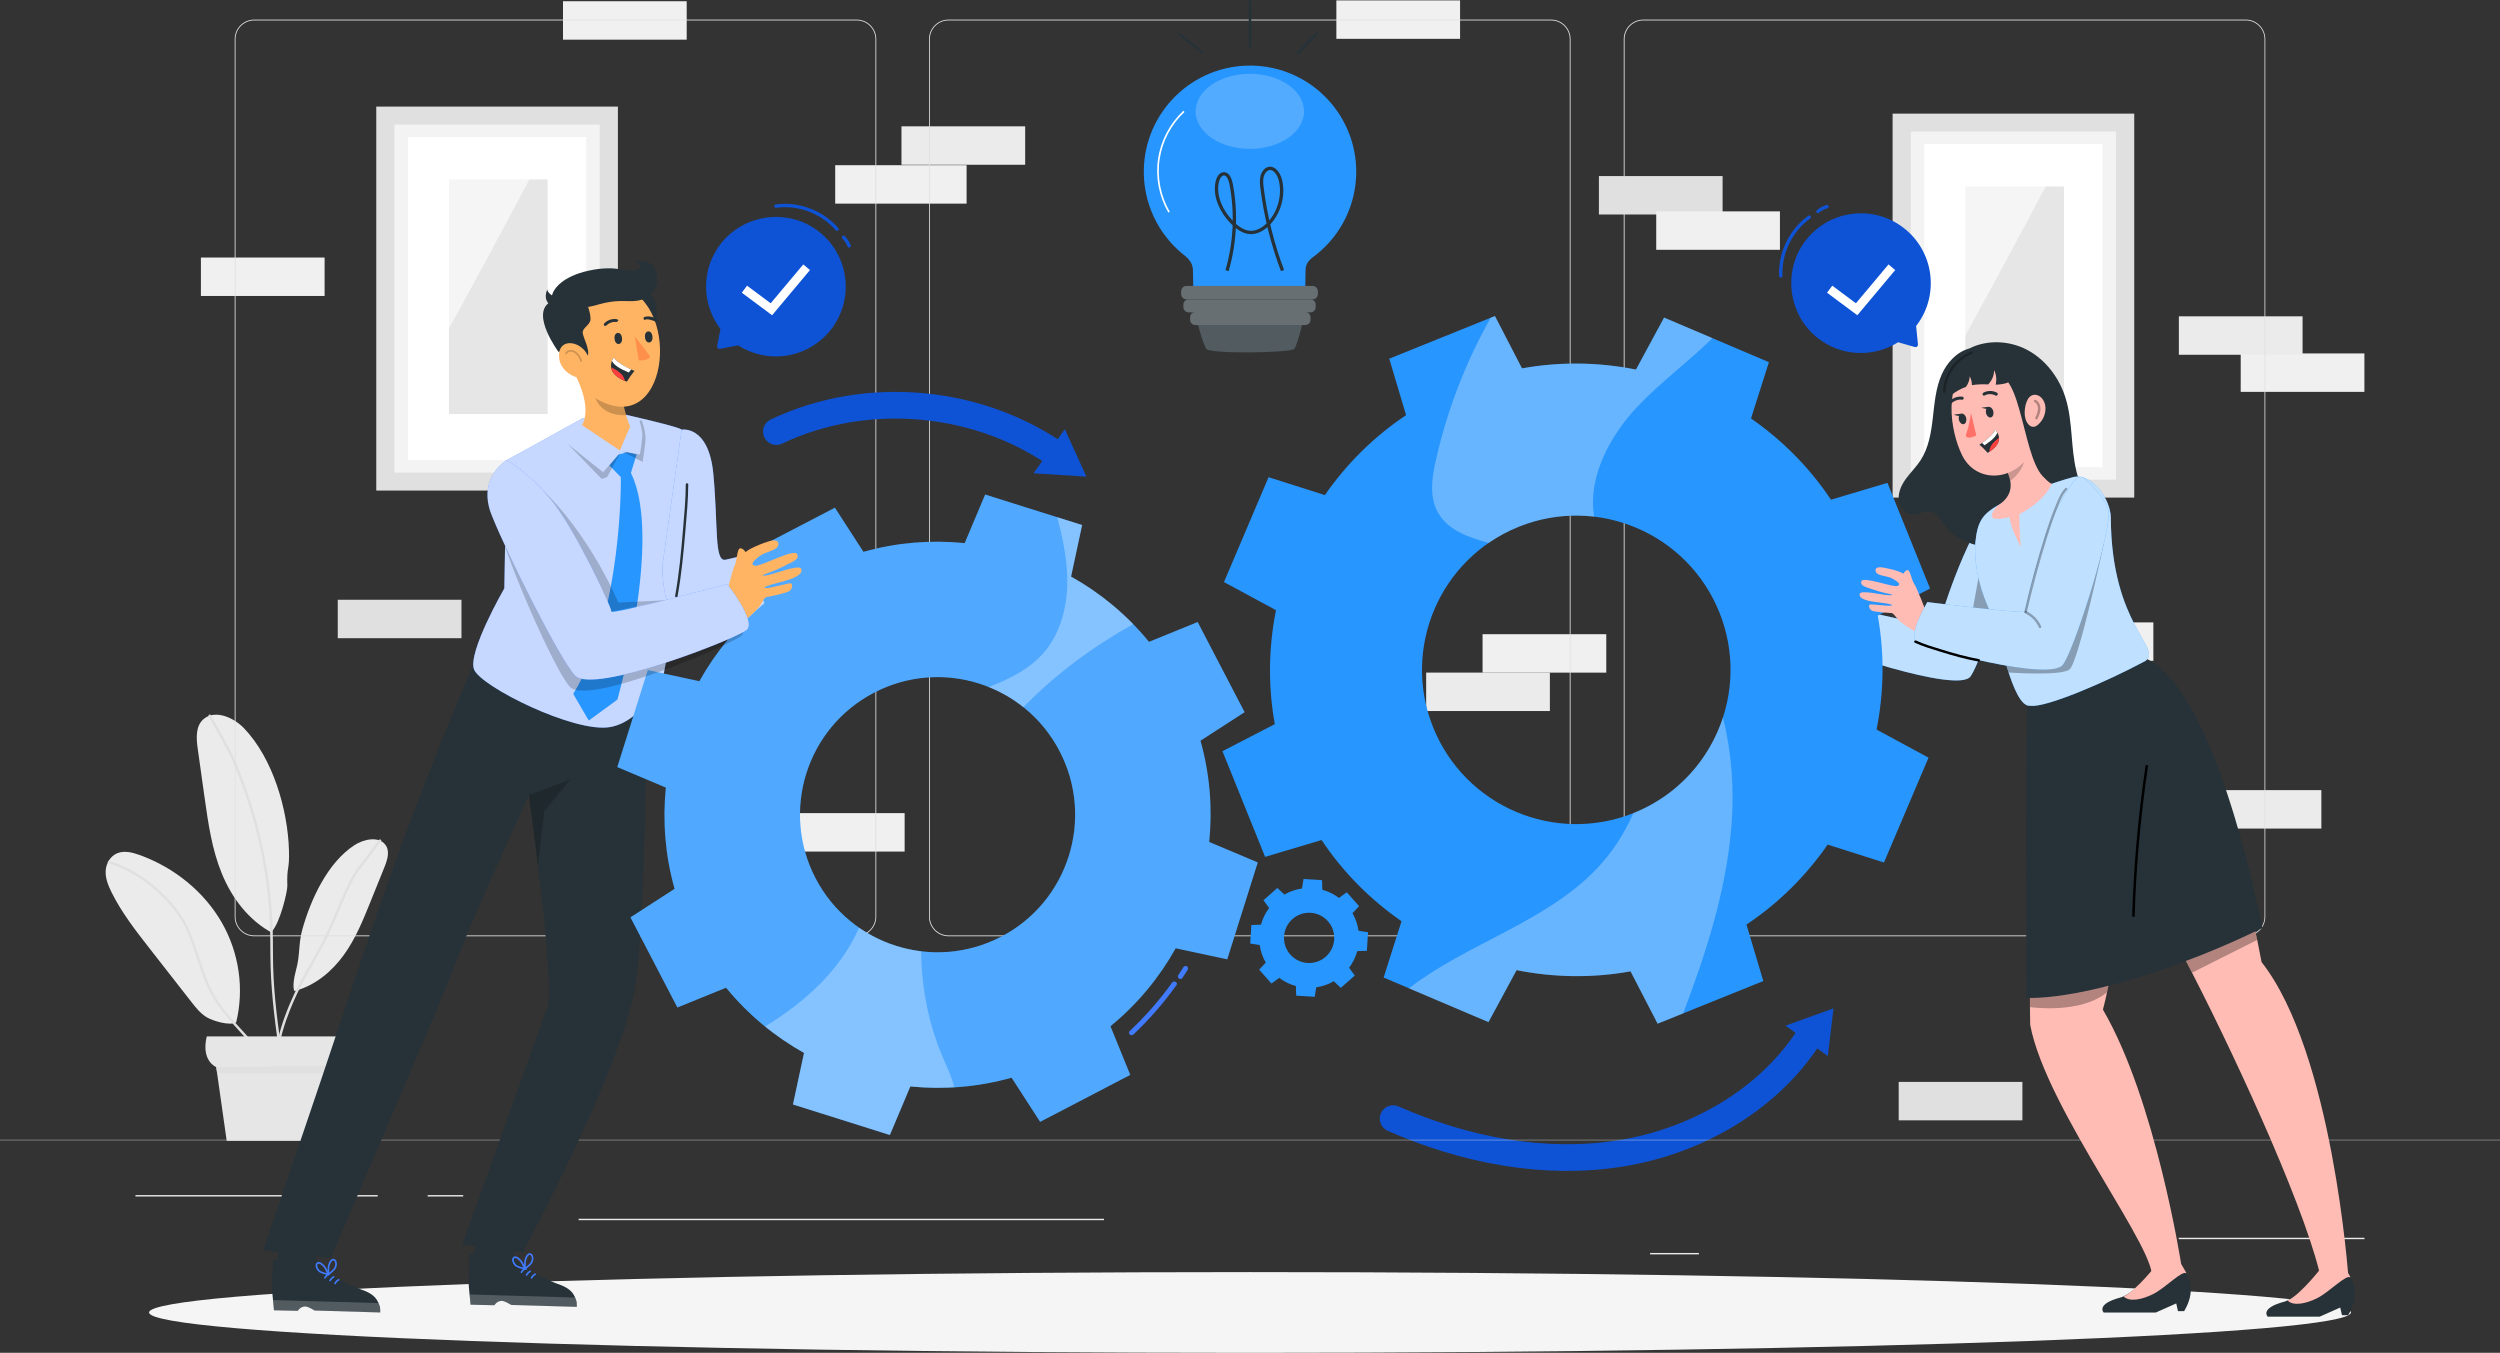 <?xml version="1.0" encoding="UTF-8"?>
<svg id="Layer_1" xmlns="http://www.w3.org/2000/svg" viewBox="0 0 750 405.85">
  <rect x="0" y="0" width="750" height="405.85" fill="#333333" stroke="none"/>
  <defs>
    <style>
      .cls-1 {
        fill: #e0e0e0;
      }

      .cls-2 {
        fill: #407bff;
      }

      .cls-3 {
        fill: #ffbcb4;
      }

      .cls-4 {
        fill: rgba(255, 255, 255, .46);
        opacity: .4;
      }

      .cls-4, .cls-5, .cls-6, .cls-7, .cls-8, .cls-9, .cls-10, .cls-11 {
        isolation: isolate;
      }

      .cls-5, .cls-12, .cls-9 {
        opacity: .3;
      }

      .cls-6, .cls-7, .cls-10 {
        opacity: .2;
      }

      .cls-13, .cls-14, .cls-8, .cls-9, .cls-10, .cls-11 {
        fill: #fff;
      }

      .cls-13, .cls-15, .cls-16, .cls-17 {
        stroke: #0e53d6;
      }

      .cls-18 {
        fill: #e6e6e6;
      }

      .cls-19, .cls-16 {
        fill: #0e53d6;
      }

      .cls-20 {
        fill: #ebebeb;
      }

      .cls-21 {
        fill: #2896ff;
      }

      .cls-22 {
        fill: #263238;
      }

      .cls-23 {
        fill: #ffb463;
      }

      .cls-24 {
        stroke: #263238;
      }

      .cls-24, .cls-25, .cls-26 {
        stroke-miterlimit: 10;
      }

      .cls-24, .cls-25, .cls-26, .cls-7, .cls-15, .cls-17 {
        fill: none;
      }

      .cls-25 {
        stroke: #fff;
      }

      .cls-25, .cls-26, .cls-7 {
        stroke-width: .5px;
      }

      .cls-26 {
        stroke: #407bff;
      }

      .cls-27 {
        fill: #f0f0f0;
      }

      .cls-7 {
        stroke: #000;
      }

      .cls-7, .cls-15, .cls-17 {
        stroke-linecap: round;
        stroke-linejoin: round;
      }

      .cls-15 {
        stroke-width: 8px;
      }

      .cls-28 {
        fill: #f5f5f5;
      }

      .cls-29 {
        fill: #ff3f3e;
      }

      .cls-30 {
        fill: #ff904b;
      }

      .cls-31 {
        fill: #ff7168;
      }

      .cls-8 {
        opacity: .7;
      }

      .cls-11 {
        opacity: .6;
      }
    </style>
  </defs>
  <path class="cls-20" d="M88.56,297.26c-.15.35-.64-.32-.48-2.31.09-1.2.38-2.7.71-3.87,1.31-4.62.65-7.81,1.96-12.43,2.5-8.82,7.48-19.8,15.54-25.08,2.8-1.83,7.24-2.77,9.26-.22,1.52,1.91.68,4.58-.22,6.8-1.41,3.49-2.82,6.98-4.22,10.46-2.21,5.48-4.46,11.02-7.97,15.89-3.52,4.87-8.48,9.08-14.57,10.75Z"/>
  <path class="cls-1" d="M84.04,312.41c.94-4.29,2.46-8.43,4.23-12.44,2.45-5.53,5.66-10.58,8.48-15.91,2.59-4.88,4.57-10.04,6.79-15.09.96-2.19,1.97-4.38,3.2-6.43.71-1.18,1.57-2.19,2.4-3.28,1.73-2.29,3.45-4.59,5.17-6.89.29-.39-.36-.76-.65-.38-1.6,2.12-3.19,4.25-4.79,6.37-.69.92-1.45,1.76-2.09,2.71-1.25,1.84-2.23,3.86-3.15,5.88-2.33,5.08-4.29,10.33-6.8,15.33-2.71,5.39-6.04,10.42-8.57,15.91-2.08,4.5-3.89,9.17-4.95,14.03-.1.47.62.67.72.2Z"/>
  <path class="cls-20" d="M70.84,306.76c2.48-10.07.91-20.95-4.35-30.08-5.26-9.13-14.16-16.42-24.61-20.18-2.1-.76-4.49-1.37-6.58-.58-2.23.85-3.5,3.15-3.6,5.37-.1,2.22.77,4.38,1.77,6.4,3,6.07,7.26,11.54,11.49,16.95,4.15,5.32,8.31,10.63,12.46,15.95,1.32,1.69,2.68,3.42,4.57,4.57,1.89,1.15,6.86,2.6,8.84,1.6Z"/>
  <path class="cls-20" d="M81.45,279.56c2.57-2.6,4.8-12.15,4.75-13.76-.19-6.36.68-4.4.49-10.75-.36-12.13-4.78-27.53-13.52-36.61-3.03-3.15-8.49-5.59-11.94-2.84-2.59,2.06-2.37,5.76-1.93,8.89.69,4.92,1.38,9.83,2.07,14.74,1.09,7.72,2.19,15.53,5.17,22.82,2.98,7.29,8.05,14.12,15.4,17.97"/>
  <path class="cls-1" d="M80.99,330.45c2.04-5.83-.68-11.91-4.23-16.53-4.08-5.3-9.34-9.62-12.57-15.57-3.19-5.88-4.64-12.48-7.13-18.65-1.74-4.32-4.65-8.1-7.94-11.36-4.58-4.53-10.14-8.16-16.31-10.08-.46-.14-.66.58-.2.72,5.58,1.73,10.65,4.91,14.92,8.87,3.43,3.18,6.59,6.95,8.49,11.26,2.45,5.58,3.76,11.58,6.29,17.13,2.64,5.78,6.86,10.12,11.04,14.79,4.59,5.12,9.43,12.01,6.91,19.22-.16.46.57.65.72.2Z"/>
  <path class="cls-1" d="M86.58,332.28c-.79-8.6-2.22-17.12-3.28-25.68-.56-4.51-1-9.04-1.24-13.58-.25-4.8-.11-9.59-.26-14.39-.29-9.3-1.55-18.58-3.71-27.63-1.12-4.68-2.48-9.3-4.09-13.84-1.46-4.12-3.01-8.33-5-12.22-1.8-3.52-3.85-6.94-5.77-10.41-.23-.42-.88-.04-.65.38,1.83,3.29,3.65,6.58,5.48,9.87,1.67,3.01,2.89,6.35,4.11,9.56,1.68,4.43,3.14,8.95,4.35,13.53,2.43,9.16,3.91,18.57,4.41,28.04.25,4.79.1,9.58.26,14.37.15,4.48.51,8.95,1.01,13.41,1.07,9.55,2.75,19.03,3.62,28.6.04.48.79.48.75,0Z"/>
  <path class="cls-18" d="M62.04,310.92h40.9s2.99,6.87-2.99,8.8l-3.73,22.54h-28.21l-3.14-22.13s-4.63-1.79-2.84-9.21Z"/>
  <path class="cls-1" d="M64.88,320.13c11.5,0,23.58-.41,35.08-.41l-.38,2.32h-34.42l-.27-1.91Z"/>
  <path class="cls-27" d="M97.38,77.26h-37.11v11.53h37.11v-11.53Z"/>
  <path class="cls-27" d="M206.01.37h-37.11v11.53h37.11V.37Z"/>
  <path class="cls-27" d="M438.02.12h-37.11v11.53h37.11V.12Z"/>
  <path class="cls-27" d="M709.32,106.03h-37.11v11.53h37.11v-11.53Z"/>
  <path class="cls-20" d="M690.77,94.9h-37.11v11.53h37.11v-11.53Z"/>
  <path class="cls-1" d="M606.72,324.57h-37.11v11.53h37.11v-11.53Z"/>
  <path class="cls-20" d="M464.96,201.78h-37.11v11.53h37.11v-11.53Z"/>
  <path class="cls-27" d="M481.88,190.26h-37.11v11.53h37.11v-11.53Z"/>
  <path class="cls-1" d="M138.44,179.93h-37.11v11.53h37.11v-11.53Z"/>
  <path class="cls-27" d="M271.39,243.94h-37.11v11.53h37.11v-11.53Z"/>
  <path class="cls-20" d="M696.41,237.04h-37.11v11.53h37.11v-11.53Z"/>
  <path class="cls-27" d="M646.01,186.72h-37.11v11.53h37.11v-11.53Z"/>
  <path class="cls-20" d="M307.55,37.9h-37.11v11.53h37.11v-11.53Z"/>
  <path class="cls-27" d="M289.98,49.56h-39.42v11.53h39.42v-11.53Z"/>
  <path class="cls-1" d="M516.78,52.82h-37.11v11.53h37.11v-11.53Z"/>
  <path class="cls-27" d="M533.98,63.41h-37.11v11.53h37.11v-11.53Z"/>
  <path class="cls-1" d="M185.37,31.98h-72.49v115.19h72.49V31.98Z"/>
  <path class="cls-11" d="M179.92,37.35h-61.59v104.44h61.59V37.35Z"/>
  <path class="cls-14" d="M175.85,41.11h-53.45v96.92h53.45V41.11Z"/>
  <path class="cls-18" d="M164.29,53.82h-29.6v70.38h29.6V53.82Z"/>
  <path class="cls-11" d="M125.53,43.23s-.95,70.3.48,70.06,38.12-69.22,38.28-69.94l-38.75-.12Z"/>
  <path class="cls-1" d="M640.27,34.09h-72.49v115.19h72.49V34.09Z"/>
  <path class="cls-11" d="M634.82,39.46h-61.59v104.44h61.59V39.46Z"/>
  <path class="cls-14" d="M630.75,43.23h-53.45v96.92h53.45V43.23Z"/>
  <path class="cls-18" d="M619.19,55.94h-29.6v70.38h29.6V55.94Z"/>
  <path class="cls-11" d="M580.43,45.34s-.95,70.3.48,70.06c1.43-.24,38.12-69.22,38.28-69.94l-38.75-.12Z"/>
  <path class="cls-15" d="M417.94,335.59c21.41,9.41,45.33,14.14,68.43,10.4,23.09-3.74,45.17-16.6,57.35-36.57"/>
  <path class="cls-19" d="M535.64,307.7l12.71,9.09,1.7-14.28-14.41,5.19Z"/>
  <path class="cls-1" d="M673.73,280.88h-180.75c-3.23,0-5.86-2.63-5.86-5.86V11.74c0-3.23,2.63-5.86,5.86-5.86h180.75c3.23,0,5.86,2.63,5.86,5.86v263.27c0,3.23-2.63,5.86-5.86,5.86ZM492.99,6.13c-3.1,0-5.61,2.52-5.61,5.61v263.27c0,3.1,2.52,5.61,5.61,5.61h180.75c3.09,0,5.61-2.52,5.61-5.61V11.74c0-3.09-2.52-5.61-5.61-5.61h-180.75Z"/>
  <path class="cls-1" d="M465.31,280.88h-180.75c-3.23,0-5.86-2.63-5.86-5.86V11.74c0-3.23,2.63-5.86,5.86-5.86h180.75c3.23,0,5.86,2.63,5.86,5.86v263.27c0,3.23-2.63,5.86-5.86,5.86ZM284.56,6.13c-3.09,0-5.61,2.52-5.61,5.61v263.27c0,3.1,2.52,5.61,5.61,5.61h180.75c3.1,0,5.61-2.52,5.61-5.61V11.74c0-3.09-2.52-5.61-5.61-5.61h-180.75Z"/>
  <path class="cls-1" d="M257.01,280.88H76.27c-3.23,0-5.86-2.63-5.86-5.86V11.74c0-3.23,2.63-5.86,5.86-5.86h180.75c3.23,0,5.86,2.63,5.86,5.86v263.27c0,3.23-2.63,5.86-5.86,5.86ZM76.27,6.13c-3.09,0-5.61,2.52-5.61,5.61v263.27c0,3.1,2.52,5.61,5.61,5.61h180.75c3.1,0,5.61-2.52,5.61-5.61V11.74c0-3.09-2.52-5.61-5.61-5.61H76.27Z"/>
  <path class="cls-1" d="M750,341.95H0v.12h750v-.12Z"/>
  <path class="cls-20" d="M709.35,371.33h-55.73v.42h55.73v-.42Z"/>
  <path class="cls-20" d="M509.67,375.89h-14.63v.42h14.63v-.42Z"/>
  <path class="cls-20" d="M113.32,358.53H40.64v.42h72.67v-.42Z"/>
  <path class="cls-20" d="M138.96,358.53h-10.66v.42h10.66v-.42Z"/>
  <path class="cls-20" d="M331.2,365.63h-157.61v.42h157.61v-.42Z"/>
  <path class="cls-15" d="M232.91,129.48c27.35-13.07,61.8-9.72,86.13,8.37"/>
  <path class="cls-19" d="M319.45,128.74l-9.38,13.24,15.85,1.01-6.48-14.25Z"/>
  <path class="cls-28" d="M705.28,393.74c0,6.69-147.87,12.11-330.28,12.11s-330.28-5.42-330.28-12.11,147.87-12.11,330.28-12.11,330.28,5.42,330.28,12.11Z"/>
  <path class="cls-22" d="M353.71,10.7c2.16,1.74,4.39,3.39,6.54,5.13.37.3.91-.23.53-.53-2.16-1.74-4.39-3.39-6.54-5.13-.37-.3-.91.23-.53.53Z"/>
  <path class="cls-22" d="M375.37,14.02V.36c0-.48-.75-.48-.75,0v13.66c0,.48.75.48.75,0Z"/>
  <path class="cls-22" d="M389.62,16.27c1.93-2,3.86-4,5.79-6.01.33-.35-.2-.88-.53-.53-1.93,2-3.86,4-5.79,6.01-.34.35.19.88.53.53Z"/>
  <path class="cls-22" d="M358.74,94.95s2.02,8.18,3.2,9.74c1.18,1.56,25.32,1.18,26.33,0,1.01-1.18,2.98-9.74,2.98-9.74h-32.51Z"/>
  <path class="cls-10" d="M358.74,94.95s2.02,8.18,3.2,9.74c1.18,1.56,25.32,1.18,26.33,0,1.01-1.18,2.98-9.74,2.98-9.74h-32.51Z"/>
  <path class="cls-21" d="M375.38,19.68c-17.6-.21-32.03,13.89-32.24,31.49-.11,9.55,4.07,18.65,11.38,24.79,1.35,1.11,3.4,2.45,3.36,5.24,0,.09.14,6.96.14,6.96h33.52s.14-7.15.14-7.23c0-2.45,1.9-3.51,3.29-4.61,7.41-5.94,11.78-14.89,11.9-24.4.21-17.6-13.89-32.03-31.49-32.24Z"/>
  <path class="cls-10" d="M391.21,33.41c0,6.2-7.26,11.25-16.26,11.25s-16.26-5.04-16.26-11.25,7.26-11.26,16.26-11.26,16.26,5.04,16.26,11.26Z"/>
  <path class="cls-25" d="M350.72,63.65c-2.77-4.75-3.88-10.46-3.07-15.91.8-5.45,3.51-10.59,7.54-14.34"/>
  <path class="cls-24" d="M368.11,81.19c2.44-8.32,2.87-17.4,1.23-25.97-.27-1.39-.89-3.05-2.13-3.08-1.11-.03-1.84,1.34-2.08,2.58-.85,4.38,1.42,8.83,4.33,11.85,1.57,1.64,3.48,3.07,5.61,3.17,2.14.1,4.17-1.16,5.72-2.84,2.96-3.22,4.43-8.26,3.36-12.77-.45-1.9-1.8-3.95-3.5-3.58-1.02.22-1.77,1.3-2.04,2.45-.26,1.15-.13,2.36.02,3.54,1.08,8.47,3.15,16.78,6.13,24.64"/>
  <path class="cls-22" d="M393.78,89.81h-37.85c-.87,0-1.58-.71-1.58-1.58v-.88c0-.87.71-1.58,1.58-1.58h37.85c.87,0,1.58.71,1.58,1.58v.88c0,.87-.71,1.58-1.58,1.58Z"/>
  <path class="cls-9" d="M393.78,89.81h-37.85c-.87,0-1.58-.71-1.58-1.58v-.88c0-.87.71-1.58,1.58-1.58h37.85c.87,0,1.58.71,1.58,1.58v.88c0,.87-.71,1.58-1.58,1.58Z"/>
  <path class="cls-22" d="M393.14,93.72h-36.56c-.86,0-1.56-.7-1.56-1.56v-.79c0-.86.7-1.56,1.56-1.56h36.56c.86,0,1.56.7,1.56,1.56v.79c0,.86-.7,1.56-1.56,1.56Z"/>
  <path class="cls-9" d="M393.14,93.72h-36.56c-.86,0-1.56-.7-1.56-1.56v-.79c0-.86.7-1.56,1.56-1.56h36.56c.86,0,1.56.7,1.56,1.56v.79c0,.86-.7,1.56-1.56,1.56Z"/>
  <path class="cls-22" d="M391.6,97.51h-33.01c-.86,0-1.56-.7-1.56-1.56v-.79c0-.86.7-1.56,1.56-1.56h33.01c.86,0,1.56.7,1.56,1.56v.79c0,.86-.7,1.56-1.56,1.56Z"/>
  <path class="cls-9" d="M391.6,97.51h-33.01c-.86,0-1.56-.7-1.56-1.56v-.79c0-.86.7-1.56,1.56-1.56h33.01c.86,0,1.56.7,1.56,1.56v.79c0,.86-.7,1.56-1.56,1.56Z"/>
  <path class="cls-16" d="M541.27,73.61c6.57-9.84,19.95-12.03,29.29-5.02,9.03,6.78,10.86,19.59,4.09,28.63h0s-.05.06-.09.11h-.01c-.03.05-.08.1-.12.15l-.12.16.02.2.56,5.55c.02.16-.13.28-.29.24h0l-5.02-1.44-.22-.06-.19.12c-7.19,4.52-16.77,4.29-23.82-1.45l-.32.39.32-.39c-8.08-6.58-9.88-18.52-4.09-27.18ZM541.27,73.61l-.42-.28.42.28Z"/>
  <path class="cls-17" d="M534.25,82.78c-.35-6.8,2.98-13.68,8.52-17.64"/>
  <path class="cls-17" d="M545.38,63.42c.8-.66,1.74-1.16,2.73-1.45"/>
  <path class="cls-13" d="M557.28,95.26l-9.87-7.35,2.17-2.91,6.74,5.02.38.28.3-.36,9.49-11.32,2.78,2.33-11.99,14.31Z"/>
  <path class="cls-16" d="M250.16,96.73l.4.25-.4-.25c-5.94,9.6-18.54,12.58-28.14,6.64h0s-.06-.04-.11-.08h-.01s-.1-.08-.15-.11l-.17-.11-.2.04-5.48,1.05h0c-.16.03-.29-.11-.26-.26l.99-5.12.04-.22-.14-.18c-5.15-6.75-5.78-16.32-.7-23.85h0c5.83-8.64,17.55-11.5,26.7-6.51,10.39,5.67,13.77,18.79,7.63,28.72Z"/>
  <path class="cls-17" d="M232.77,61.84c6.74-.96,13.9,1.74,18.33,6.91"/>
  <path class="cls-17" d="M253.06,71.19c.73.74,1.31,1.62,1.69,2.59"/>
  <path class="cls-13" d="M231.71,95.26l-9.87-7.35,2.17-2.91,6.74,5.02.38.28.3-.36,9.49-11.32,2.78,2.33-11.99,14.31Z"/>
  <path class="cls-21" d="M390.59,266.55c-1.89.27-3.67.9-5.27,1.82l-2.11-1.98-4.17,3.69,1.7,2.33c-1.11,1.48-1.95,3.16-2.45,5l-2.88.09-.35,5.56,2.85.45c.27,1.89.9,3.67,1.82,5.27l-1.98,2.11,3.69,4.17,2.33-1.7c1.48,1.11,3.16,1.95,5,2.45l.09,2.88,5.56.35.45-2.85c1.89-.27,3.67-.9,5.27-1.82l2.11,1.98,4.18-3.69-1.7-2.33c1.11-1.48,1.95-3.16,2.45-5l2.88-.09.35-5.56-2.85-.45c-.27-1.89-.9-3.67-1.82-5.27l1.98-2.11-3.69-4.17-2.33,1.7c-1.48-1.11-3.16-1.95-5-2.45l-.09-2.88-5.56-.35-.45,2.84ZM400.26,281.83c-.26,4.15-3.84,7.32-7.99,7.06-4.16-.26-7.32-3.84-7.06-7.99.26-4.16,3.84-7.32,7.99-7.06,4.16.26,7.32,3.84,7.06,7.99Z"/>
  <path class="cls-23" d="M544.33,189.42s-4.16-2.21-5.45-3.94c-1.29-1.73-1.51-1.52-1.6-1.56-.1-.04-5.31-.23-6.08-.82-.76-.59-.9-1.62-.35-1.76.55-.15,5.06.54,6.22.34,1.16-.2-.72-.64-3.82-.98-3.1-.33-5.76-.99-5.56-2.47.2-1.48,7.32.47,9.24.35,1.93-.13-1.65-.51-4.34-1.45-2.68-.94-4.93-1.26-4.36-2.77.57-1.52,9.24,1.86,10.71,1.44,1.47-.42.01-1.42-1.43-2.23-1.44-.82-4.28-.8-4.84-1.83-.57-1.04.05-1.52,1.09-1.56,1.04-.05,5.9,1.03,7.08,1.96,0,0,.6-1.24,1.32-1.11.72.12,1.13,3.06,1.88,4.08.75,1.02,3.42,7.98,3.42,7.98l-3.13,6.35Z"/>
  <path class="cls-21" d="M596.87,153.25c-6.87,6.81-15.51,33.79-15.2,34.68.31.89-33.68-7.3-33.68-7.3,0,0-5.94,10.13-3.26,11.95,2.68,1.82,42.59,15.7,46.44,10.33,3.18-4.43,11.57-30.92,14.17-41.45l-8.47-8.2Z"/>
  <path class="cls-8" d="M596.87,153.25c-6.87,6.81-15.51,33.79-15.2,34.68.31.89-33.68-7.3-33.68-7.3,0,0-5.94,10.13-3.26,11.95,2.68,1.82,42.59,15.7,46.44,10.33,3.18-4.43,11.57-30.92,14.17-41.45l-8.47-8.2Z"/>
  <path class="cls-3" d="M610.05,225.62s-1.56,49.35-.99,81.83c4.76,25.53,39.78,69.65,36.31,76.56.12,1.55,7.54-3.76,9-4.69,0,0-7.66-49.35-23.49-76.43,8.67-32.73,2.89-78.75,2.89-78.75l-23.71,1.48Z"/>
  <path class="cls-5" d="M608.98,302.13s15.07,2.23,23.13-4.46l.39-1.9-23.57,3.36.05,3.01Z"/>
  <path class="cls-3" d="M615.27,215.37s29.68,51.73,42.89,77.51c13.86,27.08,35,73.17,38.54,92.7,1.88.51,4.88-.19,7.84-2.15,0,0-4.69-67.62-26.07-94.81-12.93-69.49-35.38-80.87-35.38-80.87l-27.82,7.62Z"/>
  <path class="cls-5" d="M655.79,288.31l1.82,3.5,19.56-9.84-.65-2.97-20.72,9.31Z"/>
  <path class="cls-22" d="M704.45,394.56h-1.86l-.52-2.3-6.16,2.74h-15.6s-2.48-2.5,4.95-4.49c.36-.1.72-.23,1.05-.4,3.97-1.86,9.61-8.14,9.61-8.14h8.57c.26.4.49.81.7,1.24.95,1.92,2.54,5.88-.74,11.35Z"/>
  <path class="cls-3" d="M705.18,383.3c-1.13-1.3-6.28,4.28-10.05,6.16-3.37,1.68-7.15,2.42-8.83.71,3.97-1.86,10.21-9.97,10.21-9.97h6.89s1.44,2.24,1.78,3.1Z"/>
  <path class="cls-22" d="M655.25,393.33h-1.86l-.52-2.3-6.16,2.74h-15.6s-2.48-2.5,4.95-4.49c.36-.1.72-.23,1.05-.4,3.97-1.86,9.61-8.14,9.61-8.14h8.57c.26.4.49.81.7,1.23.99,1.92,2.55,5.88-.74,11.35Z"/>
  <path class="cls-3" d="M655.98,382.07c-1.13-1.3-6.28,4.28-10.05,6.16-3.37,1.68-7.15,2.42-8.83.71,3.97-1.86,10.21-9.97,10.21-9.97h6.89s1.38,2.24,1.78,3.1Z"/>
  <path class="cls-22" d="M643.61,197.46l-.21-2.27c-12.48,4.21-22.68,8.22-35.77,9.72l.73,4.11c-.8,7.4-.47,68.13-.47,90.37,17.57.31,47.45-9.48,70.82-21-2.05-9.99-14.8-71.78-35.11-80.94Z"/>
  <path d="M643.66,229.75c-2.21,14.9-3.55,29.92-4.01,44.97-.01.48.74.48.75,0,.46-14.99,1.79-29.94,3.99-44.77.07-.47-.65-.68-.72-.2Z"/>
  <path class="cls-22" d="M622.91,141.3c-1.72-7.12-1.06-14.69-3.18-21.7-1.84-6.08-5.89-11.59-11.49-14.59-5.35-2.86-12.1-3.19-17.48-.45-3.72,1-6.7,4.24-8.27,7.83-1.79,4.08-2.14,8.63-2.65,13.06-.51,4.43-1.27,9-3.72,12.72-1.24,1.88-2.86,3.47-4.21,5.28-1.34,1.81-2.42,3.95-2.3,6.2.12,2.25,1.79,4.51,4.03,4.68,2.02.15,4.01-1.33,5.95-.75,1.59.48,2.44,2.14,3.39,3.51,2.76,3.96,7.49,6.22,12.27,6.91s9.65-.04,14.37-1.02c3.12-.65,6.27-1.43,9.03-3.02,2.76-1.59,5.12-4.12,5.86-7.22.9-3.79-.69-7.65-1.61-11.44Z"/>
  <path class="cls-5" d="M596.97,183.34l-3.44-9.96-1.62,9.03,5.06.92Z"/>
  <path class="cls-21" d="M592.58,162.92c-.42,8.03,2.03,15.35,4.39,20.43,2.89,6.7,6.77,29,12.07,28.37,4.57.76,23.16-7.29,34.64-13.47,5.1-3.89-10.29-10.62-10.43-42.88,0-5.57-5.79-13.77-11.4-12.21-1.5.42-3.07.88-4.67,1.41-5.66,1.74-11.19,3.86-16.56,6.35,1.7-.93-1.74.85,0,0-6.14,3.2-7.37,5.57-8.04,11.99Z"/>
  <path class="cls-8" d="M592.58,162.92c-.42,8.03,2.03,15.35,4.39,20.43,2.89,6.7,6.77,29,12.07,28.37,4.57.76,23.16-7.29,34.64-13.47,5.1-3.89-10.29-10.62-10.43-42.88,0-5.57-5.79-13.77-11.4-12.21-1.5.42-3.07.88-4.67,1.41-5.66,1.74-11.19,3.86-16.56,6.35,1.7-.93-1.74.85,0,0-6.14,3.2-7.37,5.57-8.04,11.99Z"/>
  <path class="cls-3" d="M609.08,127.09c.44,5.88,1.67,15.72,6.44,18.07,0,0-1.75,4.93-9.7,9.09-.03,3.3.13,6.6.46,9.88,0,0-3.56-6.54-3.34-9.04-9.41,2.45-3.67-3.35-3.67-3.35,5.62-3.6,4.19-8.11,1.99-12.03l7.81-12.61Z"/>
  <path class="cls-6" d="M606.02,133.86l-3.87,7.89c.62.85.93,2.51.93,2.51,2.08-1.36,4.83-5.07,4.21-7.59-.25-1-.68-1.96-1.27-2.81Z"/>
  <path class="cls-3" d="M610.58,116.72c1.43,9.26,2.24,13.14-1.24,19.06-5.24,8.9-16.64,9.22-20.76.7-3.7-7.65-5.44-21.52,2.49-27.54,5.14-4.2,12.71-3.43,16.91,1.71,1.42,1.74,2.32,3.84,2.61,6.07Z"/>
  <path class="cls-22" d="M600.88,113.09c6.98,4.49,6.81,34.72,16.5,30.82s-6.37-36.01-13.33-37.1-3.17,6.28-3.17,6.28Z"/>
  <path class="cls-22" d="M604.07,106.92c.87,6.35.46,8.22-5.38,8.49.37-1.47.21-3.02-.45-4.38-.01,1.61-.66,3.15-1.79,4.3-1.62-.1-3.26-.04-4.87.21-.02-.92-.24-1.83-.65-2.65-.06,1.14-.45,2.24-1.13,3.16-1.61.59-3.11,1.44-4.45,2.51-2.19-6.27,5.99-16.74,18.71-11.63Z"/>
  <path class="cls-3" d="M613.62,123.12c-.17,1.8-1.09,3.45-2.53,4.54-1.83,1.25-3.52-.75-3.67-3.31-.14-2.3.64-5.74,2.81-5.9,2.16-.16,3.68,2.29,3.39,4.68Z"/>
  <path class="cls-22" d="M597.95,123.24c.26.85,0,1.72-.57,1.96-.58.23-1.26-.27-1.53-1.12-.26-.85,0-1.72.57-1.96.58-.23,1.26.27,1.53,1.12Z"/>
  <path class="cls-22" d="M599.02,118.68c-.11.04-.24.04-.35-.02-1.76-.93-3.23-.04-3.24-.03-.22.13-.49.06-.61-.16-.12-.23-.04-.52.18-.65.08-.05,1.91-1.16,4.1-.02.22.12.3.4.18.64-.06.11-.15.2-.26.24Z"/>
  <path class="cls-22" d="M584.96,121.23c-.11,0-.23-.04-.31-.13-.17-.18-.15-.47.04-.65,1.93-1.83,4.01-1.45,4.09-1.43.25.05.4.29.33.54-.07.25-.32.41-.57.36-.08-.02-1.7-.29-3.23,1.17-.1.09-.22.14-.35.14Z"/>
  <path class="cls-31" d="M591.29,123.89s-.47,3.82-1.48,6.4c-.18.45.15.95.63.98,1.24.1,2.46-.65,2.46-.65l-1.61-6.74Z"/>
  <path class="cls-22" d="M596.63,122.03l-2.22.28s2.78.98,2.22-.28Z"/>
  <path class="cls-22" d="M589.81,125.25c.26.85,0,1.72-.57,1.96-.58.23-1.26-.27-1.53-1.12-.27-.85,0-1.73.57-1.96.58-.23,1.26.27,1.53,1.12Z"/>
  <path class="cls-22" d="M588.37,124.11l-2.22.28s1.97,1.01,2.22-.28Z"/>
  <g class="cls-12">
    <path d="M610.34,120.62c.68.35,1.02,1.11,1.05,1.85.04.99-.39,1.93-.78,2.81-.08.19-.05.4.14.51.16.1.43.05.51-.14.47-1.04.98-2.16.88-3.33-.08-.95-.54-1.9-1.42-2.35-.43-.22-.81.43-.38.65Z"/>
  </g>
  <path class="cls-22" d="M593.81,133.41c1.01.77,2.49,2.45,2.49,2.45.18-.11.35-.21.52-.33,2.34-1.51,2.93-2.98,2.88-4.16-.03-.64-.27-1.2-.52-1.62-.28-.49-.59-.77-.59-.77-.77,1.54-2.84,3.12-3.99,3.91-.48.34-.79.53-.79.53Z"/>
  <path class="cls-14" d="M594.6,132.88l.75.7c2.21-1.43,3.57-2.73,3.83-3.84-.28-.49-.59-.77-.59-.77-.77,1.54-2.84,3.12-3.99,3.91Z"/>
  <path class="cls-29" d="M596.83,135.52c2.35-1.51,2.93-2.98,2.88-4.16-.78.54-1.66,1.29-2.27,2.19-.47.69-.61,1.37-.61,1.97Z"/>
  <path class="cls-5" d="M601.92,199.7l.65,2.05s15.46,1.1,18.24-.87c2.77-1.97,10.4-38.11,10.4-38.11,0,0-14.11,33.08-14.75,33.78-.64.69-14.54,3.15-14.54,3.15Z"/>
  <g class="cls-12">
    <path d="M591.47,105.4c-4.92,1.94-8.38,6.81-8.56,12.1-.02.48.73.48.75,0,.17-4.93,3.42-9.56,8.01-11.38.44-.18.25-.9-.2-.72Z"/>
  </g>
  <path class="cls-21" d="M421.83,124.54c-9.74,6.49-17.91,14.69-24.37,23.99l-16.89-5.37-13.37,31.46,15.6,8.43c-2.22,11.09-2.44,22.67-.36,34.19l-15.7,8.12,12.79,31.7,16.94-5.05c6.49,9.74,14.69,17.91,23.99,24.36l-5.37,16.89,31.46,13.37,8.43-15.59c11.1,2.21,22.68,2.44,34.19.36l8.12,15.7,31.7-12.79-5.05-16.94c9.74-6.49,17.91-14.69,24.36-23.99l16.89,5.37,13.37-31.45-15.59-8.43c2.21-11.1,2.44-22.67.35-34.19l15.7-8.12-12.79-31.7-16.94,5.05c-6.49-9.74-14.69-17.92-23.99-24.37l5.37-16.89-31.46-13.37-8.43,15.59c-11.1-2.22-22.67-2.44-34.19-.36l-8.12-15.7-31.7,12.79,5.05,16.94ZM515.79,183.64c9.56,23.7-1.9,50.66-25.59,60.22-23.7,9.56-50.66-1.9-60.23-25.59-9.56-23.7,1.9-50.66,25.59-60.22,23.7-9.56,50.66,1.89,60.22,25.59Z"/>
  <g class="cls-12">
    <path class="cls-14" d="M430.75,138.07c-1.13,5.06-1.96,10.6.39,15.22,2.86,5.65,9.12,7.85,15.49,9.58,2.74-1.89,5.73-3.52,8.95-4.82,7.45-3.01,15.22-3.93,22.67-3.06-2-11.8,4.71-24.36,13.26-33.3,6.92-7.23,15.12-13.26,22.23-20.25l-14.5-6.16-8.43,15.59c-11.1-2.22-22.67-2.44-34.19-.36l-8.12-15.7-1.29.52c-7.53,13.34-13.09,27.79-16.44,42.73Z"/>
  </g>
  <g class="cls-12">
    <path class="cls-14" d="M519.45,247.63c.83-10.78.08-21.89-2.57-32.39-4.08,12.56-13.48,23.3-26.69,28.63-.06.02-.12.04-.18.07-2.67,6.14-6.36,11.83-10.99,16.68-15.41,16.14-38.92,22.4-56.36,35.88l23.87,10.14,8.43-15.59c11.1,2.22,22.68,2.44,34.19.36l8.12,15.7,7.68-3.1c6.92-18.28,12.98-36.95,14.48-56.37Z"/>
  </g>
  <path class="cls-3" d="M574.53,189.42s-4.16-2.21-5.45-3.94c-1.29-1.73-1.51-1.52-1.6-1.56-.1-.04-5.31-.23-6.08-.82s-.9-1.62-.35-1.76c.55-.15,5.06.54,6.22.34,1.16-.2-.72-.64-3.82-.98-3.1-.33-5.76-.99-5.56-2.47.2-1.48,7.32.47,9.24.35,1.93-.13-1.65-.51-4.34-1.45s-4.93-1.26-4.36-2.77c.57-1.52,9.24,1.86,10.71,1.44,1.47-.42.01-1.42-1.43-2.23-1.44-.82-4.28-.8-4.84-1.83-.57-1.04.05-1.52,1.09-1.56,1.03-.05,5.9,1.03,7.08,1.96,0,0,.6-1.24,1.32-1.11.72.12,1.13,3.06,1.88,4.08.75,1.02,3.42,7.98,3.42,7.98l-3.13,6.35Z"/>
  <path class="cls-21" d="M625.77,143.96c2.52,2.15,7.13,7.27,6.88,10.57-.78,10.3-10.52,40.38-13.71,44.82-3.86,5.38-41.33-4.96-44.01-6.78s3.27-11.95,3.27-11.95c0,0,29.81,3.71,29.5,2.82-.31-.89,5.41-24.39,10.18-32.36,4.77-7.97,5.42-9.2,7.89-7.14.03.02-.02-.02,0,0Z"/>
  <path class="cls-8" d="M625.77,143.96c2.52,2.15,7.13,7.27,6.88,10.57-.78,10.3-10.52,40.38-13.71,44.82-3.86,5.38-41.33-4.96-44.01-6.78s3.27-11.95,3.27-11.95c0,0,29.81,3.71,29.5,2.82-.31-.89,5.41-24.39,10.18-32.36,4.77-7.97,5.42-9.2,7.89-7.14.03.02-.02-.02,0,0Z"/>
  <g class="cls-12">
    <path d="M608.06,183.55c1.72-7.32,3.65-14.61,5.88-21.8.98-3.14,2.01-6.28,3.24-9.33.74-1.82,1.51-4.03,2.93-5.45.34-.34-.19-.87-.53-.53-1.34,1.35-2.1,3.33-2.82,5.05-1.28,3.06-2.34,6.22-3.33,9.39-2.33,7.4-4.32,14.92-6.1,22.48-.11.47.61.67.72.2Z"/>
  </g>
  <g class="cls-12">
    <path d="M607.51,183.99c1.87.86,3.36,2.39,4.18,4.28.08.19.35.23.51.14.19-.11.22-.33.14-.51-.86-1.99-2.48-3.64-4.45-4.55-.18-.09-.4-.05-.51.13-.09.16-.05.43.14.51Z"/>
  </g>
  <path d="M574.44,192.81c2.44,1.14,5.09,1.9,7.65,2.7,3.75,1.17,7.55,2.25,11.42,2.95.47.09.67-.64.2-.72-3.78-.69-7.5-1.74-11.17-2.87-2.58-.8-5.27-1.56-7.72-2.71-.43-.2-.82.44-.38.65Z"/>
  <path class="cls-22" d="M85.04,364.19l-2.2,16.45,10.2.34,11.17-24.23-19.17,7.45Z"/>
  <path class="cls-22" d="M84.13,378.81c1.31,1.29,4.26,1.19,5.62.2l.1-1.92c.29-1.61.89-2.36,2.62-2.09.85.13,1.89,1.2,2.55,2.76,1.18,2.81,2.63,3.97,2.63,3.97,0,0,7.65,4.08,10.41,5.02,1.65.56,3.85,1.39,4.99,3.2.32.52.61,1.13.86,1.85.2.59.16,1.91.16,1.94l-19.67-.58s-1.97-1.23-2.82-1.22c-1.52.01-2.24,1.31-2.24,1.31l-7.15-.16s-.1-1.11-.26-2.72h0c-.07-.73-.14-1.55-.23-2.43-.35-3.75.25-8.19.16-9.26-.16-1.86,2.28.12,2.28.12Z"/>
  <path class="cls-2" d="M101.78,383.76c-.09-.08-.22-.09-.33-.03-.48.28-.88.68-1.16,1.19-.15.27.27.54.42.27.25-.45.6-.81,1.02-1.05.14-.08.17-.26.05-.37,0,0,0,0,0,0Z"/>
  <path class="cls-2" d="M100.28,382.89c-.09-.08-.22-.09-.33-.03-.48.28-.88.68-1.16,1.19-.15.27.27.54.42.27.25-.45.6-.81,1.02-1.05.14-.08.17-.26.05-.37,0,0,0,0,0,0Z"/>
  <path class="cls-2" d="M98.74,382.09c-.09-.08-.22-.09-.33-.03-.48.28-.88.68-1.16,1.19-.15.27.27.54.42.27.25-.45.6-.81,1.02-1.05.14-.08.17-.26.05-.37,0,0,0,0,0,0Z"/>
  <path class="cls-10" d="M113.53,390.94c.13.29.26.59.37.92.2.59.16,1.91.16,1.94l-19.67-.58s-1.97-1.23-2.82-1.22c-1.52.01-2.24,1.31-2.24,1.31l-7.15-.16s-.11-1.11-.26-2.72h0c-.01-.13-.03-.27-.04-.41l31.65.91Z"/>
  <path class="cls-26" d="M98.55,382.31c-.04-.68-.08-1.37,0-2.05.08-.68.29-1.36.7-1.91.19-.25.47-.49.79-.46.33.03.57.35.68.66.2.61.09,1.3-.21,1.87-.3.57-1.45,1.5-1.96,1.89Z"/>
  <path class="cls-26" d="M98.47,382.31c-.25-.64-.5-1.28-.86-1.86-.36-.58-.83-1.11-1.43-1.44-.28-.15-.63-.25-.91-.09-.29.17-.37.55-.34.89.07.64.46,1.22.97,1.61.51.39,1.94.76,2.57.9Z"/>
  <path class="cls-22" d="M144,362.52l-2.2,16.45,10.2.34,11.17-24.23-19.17,7.45Z"/>
  <path class="cls-22" d="M143.1,377.13c1.32,1.29,4.26,1.19,5.62.2l.1-1.92c.29-1.61.89-2.36,2.62-2.09.85.13,1.89,1.2,2.55,2.76,1.18,2.81,2.63,3.97,2.63,3.97,0,0,7.65,4.08,10.41,5.02,1.65.56,3.85,1.39,4.99,3.2.32.52.61,1.13.86,1.85.2.59.16,1.91.16,1.94l-19.67-.58s-1.97-1.23-2.82-1.22c-1.52.01-2.24,1.31-2.24,1.31l-7.15-.16s-.11-1.11-.26-2.72h0c-.07-.73-.14-1.55-.23-2.43-.35-3.75.25-8.19.16-9.26-.16-1.86,2.28.12,2.28.12Z"/>
  <path class="cls-2" d="M160.74,382.08c-.09-.08-.22-.09-.33-.03-.48.28-.88.68-1.16,1.19-.15.27.27.54.42.27.25-.45.6-.81,1.02-1.05.14-.08.17-.26.05-.37,0,0,0,0,0,0Z"/>
  <path class="cls-2" d="M159.24,381.22c-.09-.08-.22-.09-.33-.03-.48.28-.88.68-1.16,1.19-.15.27.27.54.42.27.25-.45.6-.81,1.02-1.05.14-.08.16-.26.05-.37,0,0,0,0,0,0Z"/>
  <path class="cls-2" d="M157.7,380.41c-.09-.08-.22-.09-.33-.03-.48.28-.88.68-1.16,1.19-.15.27.27.54.42.27.25-.45.6-.81,1.02-1.05.14-.08.16-.26.05-.37,0,0,0,0,0,0Z"/>
  <path class="cls-10" d="M172.49,389.26c.13.29.26.59.37.92.2.59.16,1.91.16,1.94l-19.66-.58s-1.97-1.23-2.82-1.22c-1.52.01-2.24,1.31-2.24,1.31l-7.15-.16s-.1-1.11-.26-2.72h0c-.01-.13-.03-.27-.04-.41l31.65.92Z"/>
  <path class="cls-26" d="M157.51,380.63c-.04-.68-.08-1.37,0-2.05.08-.68.29-1.36.7-1.91.19-.25.47-.49.79-.46.33.03.57.35.68.66.21.61.09,1.3-.21,1.87-.3.57-1.45,1.5-1.96,1.89Z"/>
  <path class="cls-26" d="M157.43,380.63c-.25-.64-.5-1.28-.86-1.86-.36-.58-.83-1.11-1.43-1.44-.28-.15-.63-.25-.91-.09-.29.17-.37.55-.33.89.07.64.46,1.22.97,1.61.51.39,1.94.76,2.57.9Z"/>
  <path class="cls-22" d="M142.18,199.06s-16.52,37.01-33.66,88.5c-17.73,53.25-29.6,87.49-29.6,87.49l20.26,2.43s34.5-80.08,38.08-90.02c3.58-9.94,21.42-48.97,21.42-48.97,0,0,7.92,56.78,5.54,63.54s-25.51,71.33-25.51,71.33l18.09,2.41s30.88-57.04,34.06-81.69c3.18-24.65,3.01-84.92,3.01-84.92l-51.68-10.1Z"/>
  <path class="cls-6" d="M158.67,238.49l12.51-4.68-7.92,9.53-1.85,16.47-2.74-21.31Z"/>
  <path class="cls-2" d="M174.79,125.48c-.97.6-22.82,12.58-22.82,12.58l-.67,38.45s-11.08,19.21-9.08,24.34c2,5.12,30.15,19.15,40.82,17.27,10.68-1.89,16.13-16.28,16.13-16.28,0,0,8.33-42.03,8.76-53.86.43-11.83-3.13-18.26-3.42-19.07-.1-.28-2.42-.96-5.42-1.75-5.77-1.5-14.08-3.36-14.08-3.36l-10.23,1.69Z"/>
  <path class="cls-8" d="M174.79,125.48c-.97.6-22.82,12.58-22.82,12.58l-.67,38.45s-11.08,19.21-9.08,24.34c2,5.12,30.15,19.15,40.82,17.27,10.68-1.89,16.13-16.28,16.13-16.28,0,0,8.33-42.03,8.76-53.86.43-11.83-3.13-18.26-3.42-19.07-.1-.28-2.42-.96-5.42-1.75-5.77-1.5-14.08-3.36-14.08-3.36l-10.23,1.69Z"/>
  <path class="cls-21" d="M186.25,143.16s.69,40.59-14.28,65l4.65,8,8.6-6.27s13.74-48.6,4.05-68l1.7-5.57-2.9-.67-2.53.75-2.72,3.22,3.43,3.52Z"/>
  <path class="cls-6" d="M169.9,132.74c.72.8,11.02,8.92,11.02,8.92l5.26-5.96c.03-.07-4.04,7.38-4.06,7.45l-1.6.55-10.62-10.96Z"/>
  <path class="cls-6" d="M186.75,135.43l5.23.92s.91-5.29.7-6.62c-.21-1.33-.83-3.51-.83-3.51l.63-.15s1.42,3.49,1.13,6.4c-.31,3.08-.83,6.11-.83,6.11l-6.03-3.14Z"/>
  <path class="cls-6" d="M185.54,180.76c-10.03-22.45-22.57-33.54-22.57-33.54l20.43,36.26,17.18-3.44-15.05.72Z"/>
  <path class="cls-2" d="M204.51,128.9s8.07-1.45,9.48,13.18c1.49,15.57.23,26.44,3.62,25.85,3.39-.59,21.03-5.83,21.03-5.83l5.46,18.37s-25.03,11.04-35.57,9.28-9.78-20.32-9.78-20.32l5.75-40.54Z"/>
  <path class="cls-8" d="M204.51,128.9s8.07-1.45,9.48,13.18c1.49,15.57.23,26.44,3.62,25.85,3.39-.59,21.03-5.83,21.03-5.83l5.46,18.37s-25.03,11.04-35.57,9.28-9.78-20.32-9.78-20.32l5.75-40.54Z"/>
  <path class="cls-22" d="M203.26,178.94c1.18-6.47,1.8-13.05,2.35-19.59.39-4.65.85-9.35.87-14.02,0-.48-.75-.48-.75,0-.01,4.56-.47,9.15-.84,13.68-.55,6.59-1.16,13.22-2.35,19.73-.09.47.64.68.72.2Z"/>
  <path class="cls-21" d="M229.38,180.97c-8.09,6.6-14.64,14.58-19.57,23.39l-15.46-3.32-9.16,29.08,14.57,6.15c-1.01,10.04-.22,20.34,2.62,30.38l-13.24,8.56,14.08,27.04,14.6-5.94c6.6,8.08,14.58,14.64,23.39,19.57l-3.32,15.46,29.07,9.16,6.14-14.57c10.04,1.01,20.34.22,30.38-2.62l8.56,13.24,27.04-14.08-5.94-14.6c8.08-6.6,14.64-14.58,19.57-23.39l15.46,3.32,9.16-29.07-14.57-6.14c1.01-10.04.22-20.34-2.62-30.38l13.24-8.56-14.08-27.04-14.6,5.94c-6.6-8.08-14.58-14.64-23.39-19.57l3.32-15.46-29.08-9.16-6.14,14.57c-10.04-1.01-20.34-.22-30.38,2.62l-8.56-13.24-27.04,14.08,5.94,14.6ZM317.87,225.35c10.53,20.21,2.67,45.14-17.54,55.66-20.22,10.53-45.14,2.67-55.66-17.54-10.53-20.22-2.68-45.14,17.54-55.66,20.21-10.53,45.14-2.68,55.66,17.54Z"/>
  <path class="cls-4" d="M229.38,180.97c-8.09,6.6-14.64,14.58-19.57,23.39l-15.46-3.32-9.16,29.08,14.57,6.15c-1.01,10.04-.22,20.34,2.62,30.38l-13.24,8.56,14.08,27.04,14.6-5.94c6.6,8.08,14.58,14.64,23.39,19.57l-3.32,15.46,29.07,9.16,6.14-14.57c10.04,1.01,20.34.22,30.38-2.62l8.56,13.24,27.04-14.08-5.94-14.6c8.08-6.6,14.64-14.58,19.57-23.39l15.46,3.32,9.16-29.07-14.57-6.14c1.01-10.04.22-20.34-2.62-30.38l13.24-8.56-14.08-27.04-14.6,5.94c-6.6-8.08-14.58-14.64-23.39-19.57l3.32-15.46-29.08-9.16-6.14,14.57c-10.04-1.01-20.34-.22-30.38,2.62l-8.56-13.24-27.04,14.08,5.94,14.6ZM317.87,225.35c10.53,20.21,2.67,45.14-17.54,55.66-20.22,10.53-45.14,2.67-55.66-17.54-10.53-20.22-2.68-45.14,17.54-55.66,20.21-10.53,45.14-2.68,55.66,17.54Z"/>
  <g class="cls-12">
    <path class="cls-14" d="M307.02,212.17c9.58-9.88,20.82-18.19,32.95-24.93-5.56-5.69-11.85-10.48-18.65-14.28l3.32-15.46-7.46-2.35c1.56,5.99,2.86,12.05,3,18.22.18,8.06-1.83,16.45-7.12,22.52-4.32,4.94-10.22,7.81-16.47,10.22,3.73,1.49,7.25,3.52,10.44,6.06Z"/>
  </g>
  <g class="cls-12">
    <path class="cls-14" d="M286.3,326.18c-.86-3.33-2.4-6.46-3.73-9.64-4.13-9.9-6.11-20.48-6.22-31.15-6.67-.81-13.08-3.23-18.63-7.08-3.64,8.39-9.8,15.7-16.88,21.59-3.56,2.96-7.36,5.61-11.29,8.06,3.68,2.98,7.57,5.63,11.66,7.92l-3.32,15.46,29.07,9.16,6.14-14.57c4.36.44,8.77.52,13.18.25Z"/>
  </g>
  <path class="cls-23" d="M186.45,115.81l-15.1-8.03c.11,1.08.36,3.03,1.03,4.31,5.66,10.75,2.23,15.47,2.23,15.47l11.34,7.57,3.1-7.21c-1.27-2.52-2.73-8.68-2.61-12.1Z"/>
  <path class="cls-6" d="M187,120.57l-8.48-1.34c.93,2.55,3.43,5.48,9.26,5.35,0,0-.77-2.87-.78-4.01Z"/>
  <path class="cls-22" d="M195.97,89.33c1.93,3.25,1.58,11.62-3.87,10.43-5.45-1.19.56-16.01,3.87-10.43Z"/>
  <path class="cls-23" d="M170.78,100.74c1.57,9.14,2.28,14.32,7.45,18.49,22.27,13.76,26.62-27.63,8.52-33.12-9.28-2.55-17.55,5.49-15.97,14.63Z"/>
  <path class="cls-22" d="M164.81,90.74s8.31-1.17,9.71-1.27,2.82,4.87,2.62,6.49c-.2,1.62-2.39,2.33-2.33,3.87.07,1.32,2.28,5.16,1.49,6.94-.9.71-5.84-2.24-5.84-2.24l-2.89,1.06s-8.3-11.12-2.76-14.85Z"/>
  <path class="cls-22" d="M164.96,91.47c-.87-.78-1.81-2.13-.78-4.66,0,.69.87,1.5,1.41,1.8.54-2.09,3.25-5.68,10.88-7.38,9.38-2.09,11.84,1.08,14.58-.33,2.74-1.41-.69-2.49-.69-2.49,0,0,4.73-1.1,6.26,2.48,1.53,3.58.21,9.86-8.16,9.46-8.37-.4-10,2.33-14.22,1.66-3.08-.38-6.18-.56-9.28-.54Z"/>
  <path class="cls-23" d="M167.99,108.64c1.62,4.81,9.99,7.43,8.92.25-.61-6.99-11.01-8.71-8.92-.25Z"/>
  <path class="cls-22" d="M184.37,101.67c.23,2.23,2.5,1.93,2.23-.27-.23-2.23-2.5-1.93-2.23.27Z"/>
  <path class="cls-22" d="M193.5,101.22c.23,2.23,2.5,1.93,2.23-.27-.23-2.23-2.5-1.93-2.23.27Z"/>
  <path class="cls-30" d="M190.44,100.93s3.49,4.35,4.66,6.15c-1.18,1.33-3.5,1.03-3.5,1.03l-1.16-7.18Z"/>
  <path class="cls-22" d="M181.45,97.77c.15.04.32,0,.44-.11,1.42-1.38,3.02-1.06,3.04-1.05,1.94-.86-1.65-1.72-3.66.42-.24.23-.13.66.18.74Z"/>
  <path class="cls-7" d="M169.81,106.03c1.53-2.13,4.24.39,4.5,2.29"/>
  <path class="cls-22" d="M197.14,96.7c.32-.1.41-.57.14-.77-1.92-1.52-3.85-.86-3.94-.84-.54.18-.27,1.03.28.84.3-.33,1.99-.01,3.52.77Z"/>
  <path class="cls-22" d="M190.34,111.26c-.84,1.02-1.6,2.11-2.28,3.24-.21-.09-.44-.17-.65-.26-2.93-1.2-3.9-2.72-4.07-4.05-.07-.65.01-1.31.24-1.92.12-.35.29-.68.5-.98,1.17,1.57,3.81,2.89,5.25,3.54.64.25.99.43.99.43Z"/>
  <path class="cls-14" d="M189.35,110.82l-.7.94c-2.75-1.13-4.54-2.29-5.06-3.5.12-.35.29-.68.5-.98,1.18,1.58,3.81,2.89,5.26,3.54Z"/>
  <path class="cls-29" d="M187.46,114.27c-2.93-1.2-3.9-2.72-4.07-4.05,1.1.48,2.12,1.14,2.99,1.97.57.56.94,1.29,1.08,2.08Z"/>
  <path class="cls-2" d="M339.99,310.38c4.79-4.51,9.11-9.49,12.94-14.84.56-.79-.74-1.54-1.3-.76-3.75,5.25-8.02,10.11-12.71,14.53-.7.66.36,1.72,1.06,1.06Z"/>
  <path class="cls-2" d="M354.77,293.32c.52-.8,1.03-1.6,1.55-2.4.21-.33.08-.84-.27-1.03-.37-.2-.8-.08-1.03.27-.52.8-1.03,1.6-1.55,2.4-.21.33-.08.84.27,1.03.37.2.8.08,1.03-.27Z"/>
  <path class="cls-23" d="M222.4,186.87s4.6-3.33,5.85-5.61,1.55-2.06,1.66-2.12c.11-.06,6.31-1.15,7.12-1.99.81-.83.81-2.08.12-2.16-.69-.08-5.95,1.48-7.37,1.43s.75-.89,4.4-1.8c3.65-.91,6.71-2.14,6.23-3.88-.48-1.74-8.66,1.78-10.98,1.95s1.89-.89,4.94-2.45c3.05-1.57,5.68-2.32,4.75-4.03s-10.73,3.75-12.56,3.5c-1.83-.25-.25-1.69,1.34-2.9s4.98-1.66,5.48-2.99c.5-1.33-.31-1.8-1.56-1.69-1.24.12-6.88,2.2-8.12,3.51,0,0-.92-1.38-1.76-1.11-.84.27-.84,3.85-1.57,5.19-.73,1.34-2.76,10.1-2.76,10.1l4.79,7.06Z"/>
  <path class="cls-6" d="M148.79,143.12c-2.65,2.98-.82,8.05.03,11.95,2.64,12.17,17.65,46.25,22.19,51.02,5.5,5.78,48.54-12.78,51.44-15.39s-5.88-13.73-5.88-13.73c0,0-34.99,9.37-34.76,8.26.22-1.11-10.79-24.48-17.8-33.21-7.01-8.73-12.6-11.79-15.2-8.91.03-.03-.03.03,0,0Z"/>
  <path class="cls-2" d="M218.17,175.21s-34.99,9.37-34.77,8.26c.22-1.11-10.79-24.48-17.8-33.21s-13.64-12.21-13.64-12.21c-4.54,3.08-7.51,8.82-4.5,16.38,4.79,12.05,20.52,43.48,25.06,48.25,5.5,5.78,48.64-11.13,51.53-13.74,2.9-2.61-5.88-13.73-5.88-13.73Z"/>
  <path class="cls-8" d="M218.17,175.21s-34.99,9.37-34.77,8.26c.22-1.11-10.79-24.48-17.8-33.21s-13.64-12.21-13.64-12.21c-4.54,3.08-7.51,8.82-4.5,16.38,4.79,12.05,20.52,43.48,25.06,48.25,5.5,5.78,48.64-11.13,51.53-13.74,2.9-2.61-5.88-13.73-5.88-13.73Z"/>
</svg>